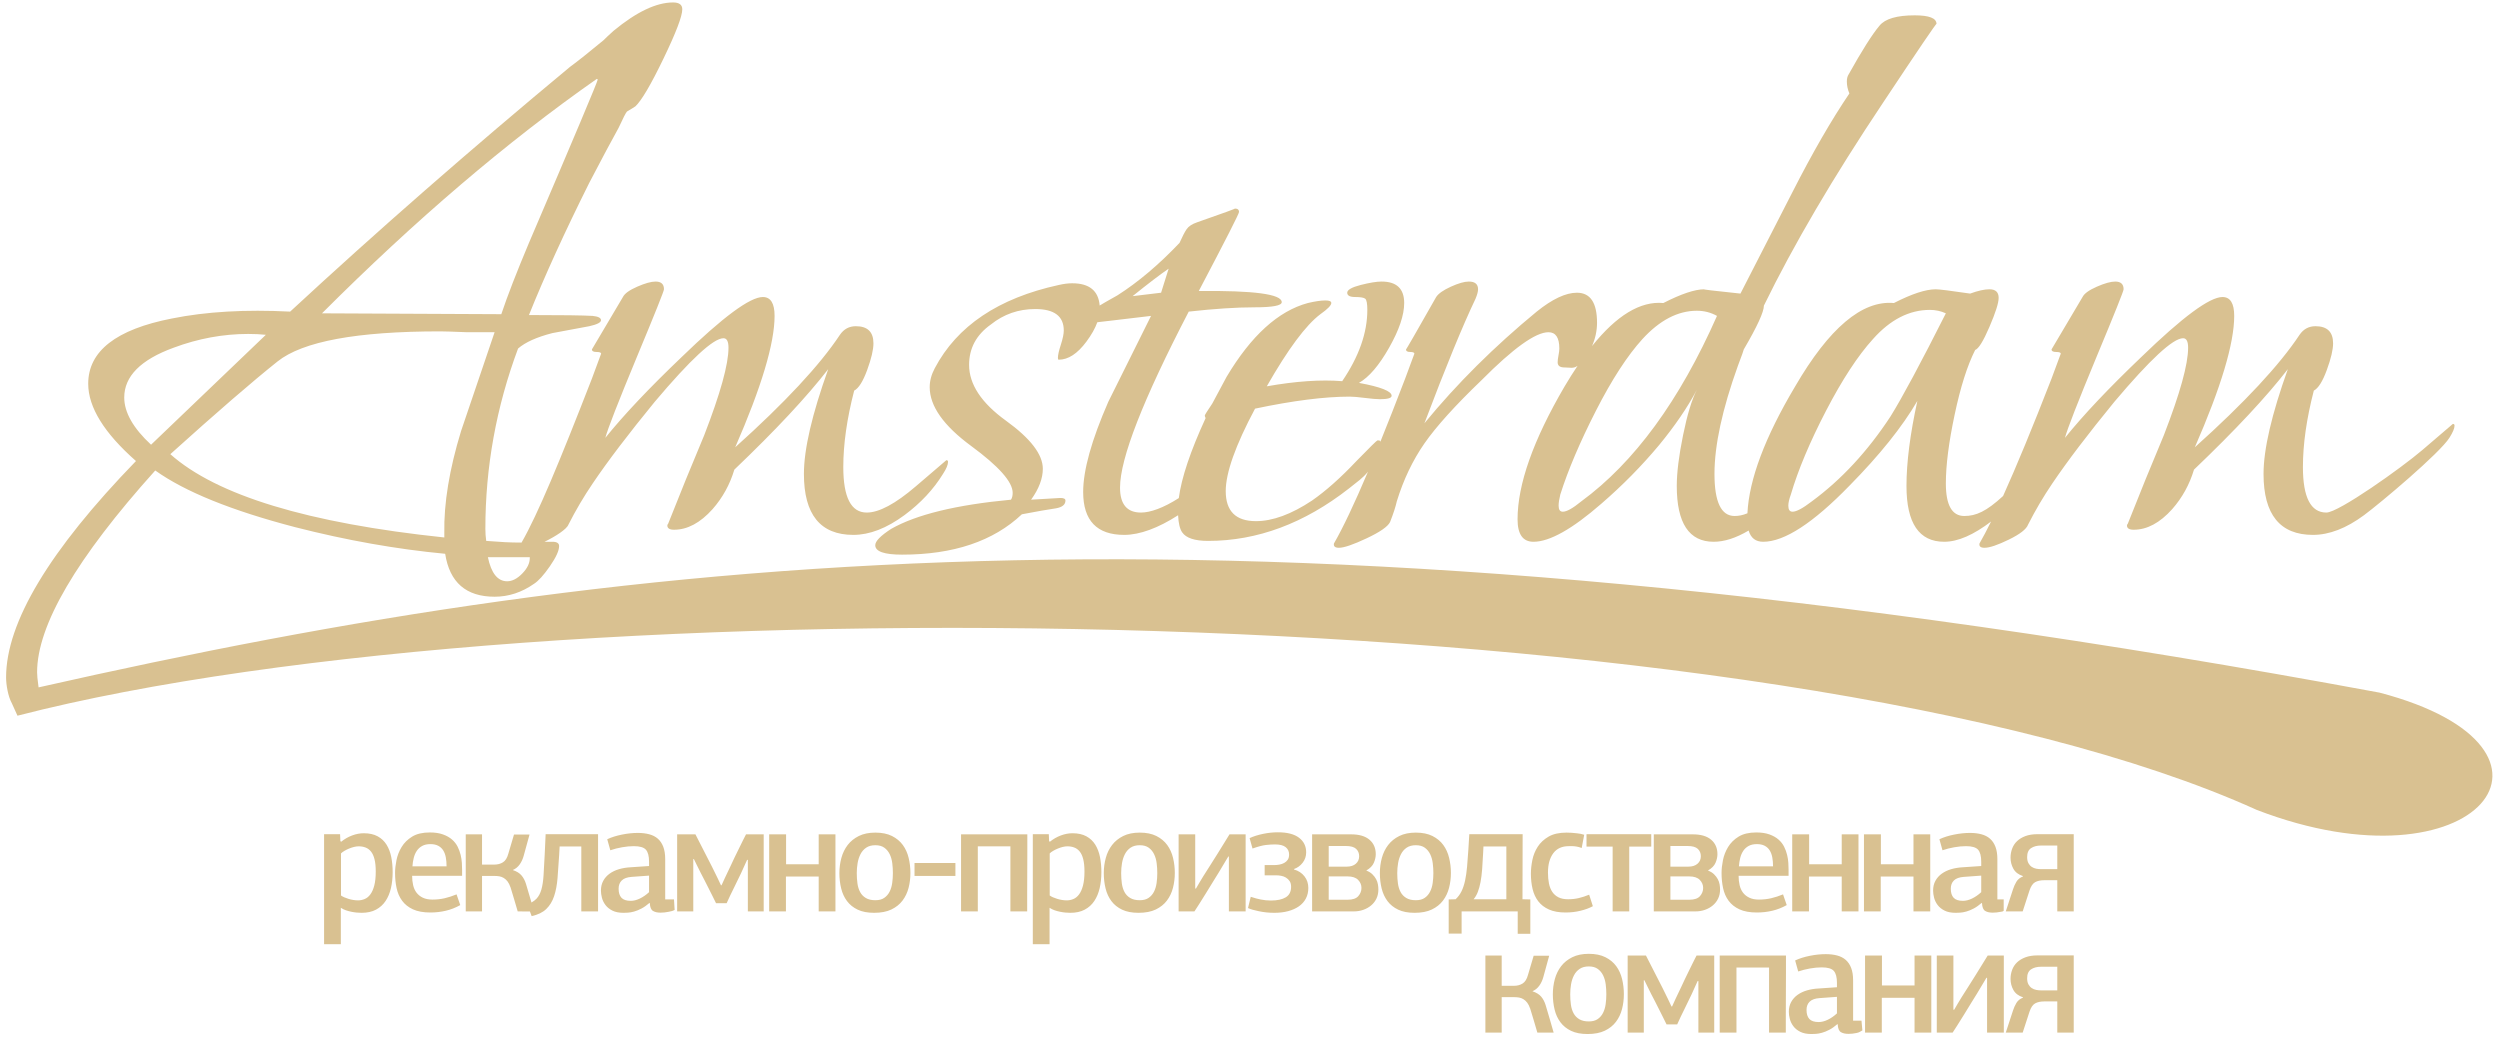 <?xml version="1.0" encoding="UTF-8"?> <svg xmlns="http://www.w3.org/2000/svg" width="161" height="67" viewBox="0 0 161 67" fill="none"><g clip-path="url(#clip0_31_246)"><path d="M35.069 34.89C35.281 34.89 35.45 34.89 35.575 34.89C35.863 34.89 36.007 34.982 36.007 35.166C36.007 35.461 35.809 35.894 35.413 36.466C35.018 37.037 34.676 37.415 34.388 37.599C33.597 38.153 32.751 38.429 31.852 38.429C30.017 38.429 28.956 37.507 28.669 35.664C25.538 35.369 22.319 34.797 19.009 33.95C14.908 32.88 11.905 31.663 9.998 30.299C4.925 35.941 2.389 40.273 2.389 43.296C2.389 43.48 2.416 43.766 2.47 44.153L2.485 44.267C41.581 35.43 80.763 31.163 153.243 44.605C166.971 48.208 159.508 57.599 145.346 52.163C114.717 38.297 35.078 37.331 1.125 46.091L0.764 45.292C0.516 44.85 0.392 44.087 0.392 43.628C0.392 40.088 3.18 35.443 8.757 29.691C6.706 27.884 5.681 26.225 5.681 24.713C5.681 22.612 7.479 21.211 11.077 20.51C13.271 20.068 15.807 19.92 18.686 20.068C24.261 14.906 30.269 9.652 36.709 4.306C37.212 3.937 37.932 3.366 38.867 2.591C39.011 2.444 39.227 2.241 39.515 1.983C40.989 0.766 42.267 0.158 43.346 0.158C43.742 0.158 43.939 0.305 43.939 0.601C43.939 1.043 43.535 2.103 42.725 3.78C41.916 5.458 41.313 6.481 40.918 6.85C40.81 6.924 40.63 7.034 40.378 7.182C40.306 7.255 40.126 7.606 39.838 8.233C39.407 9.007 38.777 10.187 37.95 11.772C36.367 14.943 35.072 17.782 34.064 20.289C36.187 20.289 37.554 20.308 38.166 20.344C38.526 20.381 38.705 20.473 38.705 20.621C38.705 20.768 38.453 20.897 37.95 21.008C37.158 21.156 36.367 21.303 35.575 21.451C34.568 21.709 33.83 22.04 33.363 22.446C31.96 26.206 31.258 30.078 31.258 34.06C31.258 34.318 31.276 34.576 31.312 34.834C32.284 34.908 32.795 34.942 33.587 34.942C34.63 33.136 36.069 29.654 38.119 24.382L38.712 22.778C38.712 22.704 38.614 22.667 38.416 22.667C38.218 22.667 38.119 22.612 38.119 22.501C38.119 22.501 38.785 21.377 40.116 19.128C40.224 18.907 40.529 18.685 41.033 18.464C41.537 18.243 41.932 18.132 42.22 18.132C42.58 18.132 42.76 18.298 42.76 18.63C42.76 18.741 42.184 20.178 41.033 22.944C39.81 25.893 39.127 27.645 38.983 28.198C40.17 26.723 41.806 24.99 43.893 22.999C46.555 20.418 48.3 19.128 49.127 19.128C49.631 19.128 49.883 19.533 49.883 20.344C49.883 22.114 49.037 24.934 47.347 28.806C50.548 25.93 52.797 23.515 54.092 21.561C54.344 21.192 54.685 21.008 55.117 21.008C55.873 21.008 56.25 21.377 56.25 22.114C56.25 22.52 56.115 23.091 55.846 23.829C55.576 24.566 55.297 25.008 55.009 25.156C54.541 26.962 54.308 28.603 54.308 30.078C54.308 32.032 54.811 33.009 55.819 33.009C56.61 33.009 57.662 32.447 58.975 31.322C60.288 30.198 60.945 29.636 60.945 29.636C61.017 29.636 61.053 29.672 61.053 29.746C61.053 29.93 60.945 30.189 60.729 30.52C60.117 31.516 59.29 32.401 58.247 33.175C57.096 34.023 55.999 34.447 54.955 34.447C52.833 34.447 51.772 33.138 51.772 30.52C51.772 28.935 52.293 26.686 53.337 23.773C51.969 25.543 49.955 27.7 47.292 30.244C47.005 31.203 46.537 32.051 45.89 32.788C45.098 33.673 44.27 34.115 43.408 34.115C43.12 34.115 42.976 34.023 42.976 33.839C42.976 33.802 42.994 33.765 43.029 33.728C43.785 31.811 44.559 29.912 45.35 28.032C46.393 25.34 46.915 23.46 46.915 22.391C46.915 21.985 46.807 21.782 46.591 21.782C45.944 21.782 44.469 23.146 42.166 25.875C40.476 27.94 39.144 29.691 38.173 31.129C37.597 31.977 37.076 32.862 36.608 33.783C36.501 34.079 35.788 34.539 35.069 34.89ZM38.435 5.08C32.644 9.136 26.744 14.169 20.736 20.178L32.284 20.234C32.679 19.054 33.273 17.524 34.064 15.643C37.014 8.749 38.489 5.246 38.489 5.135C38.489 5.099 38.471 5.08 38.435 5.08ZM31.42 35.885C31.636 36.917 32.05 37.434 32.661 37.434C32.985 37.434 33.309 37.268 33.633 36.936C33.957 36.604 34.118 36.272 34.118 35.941V35.885C33.974 35.885 33.795 35.885 33.579 35.885C33.327 35.885 33.147 35.885 33.039 35.885C32.536 35.885 31.996 35.885 31.42 35.885ZM31.852 21.395C31.42 21.395 30.827 21.395 30.071 21.395C29.172 21.358 28.596 21.34 28.345 21.34C22.984 21.34 19.495 21.985 17.876 23.276C16.257 24.566 13.955 26.557 10.969 29.249C13.955 31.903 19.837 33.691 28.614 34.613V34.336C28.578 32.419 28.938 30.226 29.694 27.755C30.413 25.617 31.133 23.497 31.852 21.395ZM17.121 21.561C16.761 21.524 16.383 21.506 15.987 21.506C14.368 21.506 12.768 21.801 11.185 22.391C9.062 23.165 8.001 24.234 8.001 25.598C8.001 26.557 8.576 27.571 9.728 28.64C11.383 27.055 13.847 24.695 17.121 21.561ZM70.666 20.757C70.525 21.149 70.29 21.564 69.964 22.003C69.388 22.778 68.795 23.165 68.183 23.165C68.147 23.165 68.129 23.128 68.129 23.054C68.129 22.87 68.192 22.584 68.319 22.197C68.444 21.81 68.507 21.506 68.507 21.285C68.507 20.363 67.896 19.902 66.672 19.902C65.593 19.902 64.64 20.234 63.812 20.897C62.877 21.561 62.41 22.427 62.41 23.497C62.41 24.75 63.201 25.949 64.784 27.092C66.367 28.235 67.158 29.267 67.158 30.189C67.158 30.816 66.906 31.479 66.403 32.18C67.626 32.106 68.255 32.069 68.291 32.069C68.507 32.069 68.615 32.124 68.615 32.235C68.615 32.493 68.417 32.659 68.021 32.733C67.518 32.806 66.78 32.935 65.809 33.12C63.974 34.853 61.402 35.719 58.093 35.719C56.941 35.719 56.366 35.516 56.366 35.111C56.366 34.853 56.707 34.502 57.391 34.06C59.01 33.138 61.582 32.511 65.108 32.18C65.18 32.069 65.216 31.921 65.216 31.737C65.216 31.037 64.325 30.032 62.545 28.723C60.764 27.414 59.873 26.151 59.873 24.934C59.873 24.529 59.981 24.124 60.197 23.718C61.636 20.99 64.298 19.201 68.183 18.353C68.507 18.279 68.795 18.243 69.047 18.243C70.15 18.243 70.741 18.721 70.819 19.677C71.088 19.511 71.249 19.422 71.968 19.017C73.299 18.169 74.63 17.044 75.961 15.643C76.141 15.238 76.294 14.943 76.42 14.758C76.546 14.574 76.771 14.427 77.094 14.316C78.785 13.726 79.594 13.431 79.523 13.431C79.702 13.431 79.793 13.505 79.793 13.652C79.793 13.763 78.929 15.459 77.202 18.741C80.764 18.704 82.544 18.943 82.544 19.459C82.544 19.681 81.96 19.791 80.791 19.791C79.621 19.791 78.21 19.884 76.555 20.068C73.605 25.746 72.13 29.525 72.13 31.405C72.13 32.475 72.579 33.009 73.479 33.009C74.076 33.009 74.92 32.715 75.915 32.076C76.085 30.775 76.661 29.058 77.642 26.926C77.606 26.852 77.588 26.797 77.588 26.76C77.588 26.723 77.749 26.465 78.073 25.985C78.289 25.58 78.595 25.008 78.991 24.271C80.574 21.616 82.318 20.031 84.225 19.515C84.693 19.404 85.07 19.349 85.358 19.349C85.61 19.349 85.736 19.404 85.736 19.515C85.736 19.662 85.502 19.902 85.034 20.234C84.099 20.934 82.948 22.483 81.581 24.879C83.451 24.548 85.07 24.437 86.438 24.548C87.517 22.962 88.056 21.432 88.056 19.957C88.056 19.552 88.011 19.312 87.921 19.238C87.832 19.165 87.616 19.128 87.274 19.128C86.932 19.128 86.761 19.036 86.761 18.851C86.761 18.667 87.049 18.501 87.625 18.353C88.2 18.206 88.65 18.132 88.974 18.132C89.945 18.132 90.43 18.593 90.43 19.515C90.43 20.289 90.107 21.248 89.459 22.391C88.812 23.534 88.164 24.29 87.517 24.658C88.92 24.916 89.621 25.193 89.621 25.488C89.621 25.635 89.37 25.709 88.866 25.709C88.65 25.709 88.326 25.681 87.894 25.626C87.463 25.571 87.139 25.543 86.923 25.543C85.304 25.543 83.272 25.801 80.825 26.317C79.566 28.677 78.937 30.447 78.937 31.627C78.937 32.917 79.584 33.562 80.879 33.562C81.959 33.562 83.164 33.12 84.495 32.235C85.394 31.608 86.348 30.76 87.355 29.691C88.218 28.806 88.668 28.364 88.704 28.364C88.797 28.364 88.882 28.343 88.894 28.453C89.387 27.236 89.92 25.879 90.492 24.382L91.086 22.778C91.086 22.704 90.996 22.667 90.816 22.667C90.636 22.667 90.546 22.612 90.546 22.501C90.546 22.538 91.194 21.413 92.489 19.128C92.633 18.907 92.948 18.685 93.433 18.464C93.919 18.243 94.305 18.132 94.593 18.132C94.989 18.132 95.187 18.298 95.187 18.63C95.187 18.777 95.133 18.98 95.025 19.238C94.198 20.971 93.1 23.644 91.733 27.258C93.82 24.713 96.23 22.317 98.964 20.068C99.971 19.257 100.835 18.851 101.554 18.851C102.418 18.851 102.849 19.496 102.849 20.787C102.849 21.288 102.74 21.809 102.525 22.289C104.114 20.306 105.646 19.38 107.12 19.515C108.271 18.925 109.153 18.63 109.764 18.63C109.549 18.63 110.322 18.722 112.085 18.907C113.2 16.731 114.315 14.556 115.43 12.38C116.725 9.836 117.949 7.716 119.1 6.02C118.992 5.762 118.937 5.504 118.937 5.246C118.937 5.062 118.974 4.914 119.045 4.804C119.909 3.255 120.575 2.204 121.042 1.651C121.402 1.209 122.157 0.988 123.309 0.988C124.244 0.988 124.711 1.172 124.711 1.541C124.711 1.467 123.56 3.163 121.258 6.629C118.056 11.422 115.502 15.772 113.595 19.681C113.595 20.086 113.164 21.026 112.3 22.501C112.3 22.538 112.174 22.888 111.923 23.552C110.915 26.354 110.412 28.677 110.412 30.52C110.412 32.327 110.844 33.23 111.707 33.23C111.963 33.23 112.23 33.182 112.534 33.056C112.642 30.87 113.665 28.151 115.6 24.898C117.794 21.128 119.917 19.331 121.967 19.515C123.118 18.925 124.017 18.63 124.665 18.63C124.881 18.63 125.619 18.722 126.878 18.907C127.381 18.722 127.795 18.63 128.119 18.63C128.514 18.63 128.713 18.814 128.713 19.183C128.713 19.515 128.514 20.132 128.119 21.054C127.723 21.976 127.417 22.464 127.201 22.538C126.698 23.534 126.257 24.916 125.879 26.704C125.502 28.483 125.313 29.958 125.313 31.138C125.313 32.53 125.709 33.23 126.5 33.23C127.255 33.23 127.92 32.937 128.999 31.942C129.862 30.033 130.902 27.513 132.119 24.382L132.713 22.778C132.713 22.704 132.614 22.667 132.416 22.667C132.218 22.667 132.119 22.612 132.119 22.501C132.119 22.501 132.785 21.377 134.116 19.128C134.224 18.907 134.53 18.685 135.033 18.464C135.537 18.243 135.933 18.132 136.221 18.132C136.58 18.132 136.76 18.298 136.76 18.63C136.76 18.741 136.185 20.178 135.033 22.944C133.81 25.893 133.127 27.645 132.983 28.198C134.17 26.723 135.807 24.99 137.893 22.999C140.556 20.418 142.3 19.128 143.128 19.128C143.631 19.128 143.883 19.533 143.883 20.344C143.883 22.114 143.038 24.934 141.347 28.806C144.548 25.93 146.797 23.515 148.092 21.561C148.344 21.192 148.686 21.008 149.117 21.008C149.873 21.008 150.251 21.377 150.251 22.114C150.251 22.52 150.116 23.091 149.846 23.829C149.576 24.566 149.297 25.008 149.01 25.156C148.542 26.962 148.308 28.603 148.308 30.078C148.308 32.032 148.812 33.009 149.819 33.009C150.61 33.009 154.682 30.111 155.994 28.986C157.307 27.862 157.964 27.3 157.964 27.3C158.036 27.3 158.072 27.337 158.072 27.41C158.072 27.595 157.957 27.849 157.748 28.185C157.13 29.176 153.292 32.403 152.247 33.175C151.098 34.025 149.999 34.447 148.955 34.447C146.833 34.447 145.772 33.138 145.772 30.52C145.772 28.935 146.294 26.686 147.337 23.773C145.97 25.543 143.955 27.7 141.293 30.244C141.005 31.203 140.538 32.051 139.89 32.788C139.099 33.673 138.271 34.115 137.408 34.115C137.12 34.115 136.976 34.023 136.976 33.839C136.976 33.802 136.994 33.765 137.03 33.728C137.786 31.811 138.559 29.912 139.35 28.032C140.394 25.34 140.915 23.46 140.915 22.391C140.915 21.985 140.807 21.782 140.591 21.782C139.944 21.782 138.469 23.146 136.166 25.875C134.476 27.94 133.145 29.691 132.173 31.129C131.598 31.977 131.076 32.862 130.609 33.783C130.501 34.079 130.087 34.401 129.367 34.751C128.648 35.102 128.126 35.277 127.803 35.277C127.551 35.277 127.443 35.184 127.479 35C127.704 34.61 127.953 34.138 128.226 33.586C127.11 34.435 126.104 34.89 125.205 34.89C123.586 34.89 122.777 33.691 122.777 31.295C122.777 29.783 123.01 27.958 123.478 25.82C122.507 27.488 121.05 29.304 119.107 31.276C116.769 33.682 114.916 34.89 113.549 34.89C113.066 34.89 112.753 34.65 112.612 34.167C111.784 34.656 111.041 34.89 110.358 34.89C108.775 34.89 107.984 33.691 107.984 31.295C107.984 30.447 108.118 29.359 108.388 28.032C108.658 26.704 108.954 25.727 109.278 25.101C108.667 26.253 107.858 27.433 106.85 28.659C105.735 29.995 104.494 31.258 103.127 32.438C101.256 34.069 99.799 34.89 98.756 34.89C98.072 34.89 97.731 34.41 97.731 33.443C97.731 31.194 98.738 28.345 100.753 24.898C101.035 24.419 101.317 23.973 101.596 23.558C101.317 23.758 101.111 23.663 100.745 23.663C100.457 23.663 100.313 23.552 100.313 23.331C100.313 23.22 100.331 23.073 100.367 22.888C100.403 22.704 100.421 22.556 100.421 22.446C100.421 21.745 100.188 21.395 99.72 21.395C98.892 21.395 97.453 22.427 95.403 24.492C93.712 26.114 92.489 27.47 91.733 28.557C90.978 29.645 90.384 30.889 89.953 32.29C89.881 32.622 89.737 33.064 89.521 33.618C89.377 33.912 88.873 34.263 88.01 34.668C87.147 35.074 86.553 35.277 86.229 35.277C85.977 35.277 85.87 35.184 85.906 35C86.486 33.995 87.217 32.454 88.098 30.376C87.775 30.783 87.424 31.015 86.869 31.46C83.991 33.71 80.969 34.834 77.803 34.834C76.94 34.834 76.383 34.65 76.131 34.281C75.982 34.067 75.894 33.7 75.869 33.182C74.597 34.002 73.404 34.447 72.4 34.447C70.637 34.447 69.756 33.526 69.756 31.682C69.756 30.281 70.295 28.345 71.375 25.875C71.554 25.506 72.472 23.663 74.127 20.344C71.716 20.64 70.558 20.757 70.666 20.757ZM75.26 17.303C74.72 17.671 73.947 18.261 72.939 19.072C73.551 18.998 74.163 18.925 74.774 18.851C74.882 18.519 75.044 18.003 75.26 17.303ZM110.574 20.344C110.178 20.123 109.746 20.012 109.278 20.012C108.055 20.012 106.886 20.621 105.771 21.838C104.8 22.907 103.801 24.446 102.776 26.456C101.751 28.465 100.986 30.262 100.483 31.848C100.411 32.143 100.375 32.382 100.375 32.567C100.375 32.825 100.465 32.954 100.645 32.954C100.896 32.954 101.292 32.733 101.832 32.29C105.25 29.783 108.163 25.801 110.574 20.344ZM125.313 20.178C124.989 20.031 124.647 19.957 124.288 19.957C122.956 19.957 121.733 20.584 120.618 21.838C119.647 22.907 118.64 24.446 117.596 26.456C116.553 28.465 115.798 30.262 115.33 31.848C115.222 32.143 115.168 32.382 115.168 32.567C115.168 32.825 115.258 32.954 115.438 32.954C115.69 32.954 116.103 32.733 116.679 32.29C118.585 30.889 120.276 29.064 121.751 26.815C122.507 25.598 123.694 23.386 125.313 20.178Z" fill="#D9C191"></path><path d="M21.97 54.209C22.188 54.033 22.424 53.897 22.678 53.803C22.932 53.708 23.181 53.661 23.426 53.661C23.782 53.661 24.081 53.727 24.321 53.859C24.562 53.99 24.754 54.172 24.896 54.401C25.038 54.632 25.138 54.897 25.198 55.198C25.257 55.499 25.287 55.822 25.287 56.167C25.287 56.533 25.25 56.874 25.178 57.192C25.105 57.51 24.99 57.787 24.831 58.024C24.673 58.261 24.467 58.447 24.213 58.582C23.959 58.718 23.65 58.785 23.287 58.785C23.194 58.785 23.092 58.78 22.98 58.77C22.868 58.76 22.752 58.743 22.634 58.719C22.515 58.696 22.396 58.663 22.277 58.623C22.158 58.582 22.049 58.528 21.95 58.461V60.805H20.871V53.722H21.901L21.921 54.168L21.97 54.209ZM23.059 57.984C23.205 57.984 23.346 57.955 23.485 57.897C23.624 57.84 23.746 57.74 23.851 57.598C23.957 57.456 24.041 57.265 24.104 57.025C24.167 56.784 24.198 56.485 24.198 56.127C24.198 55.809 24.172 55.545 24.118 55.335C24.066 55.125 23.99 54.96 23.891 54.838C23.792 54.716 23.675 54.63 23.539 54.579C23.404 54.528 23.257 54.503 23.099 54.503C23.006 54.503 22.906 54.516 22.797 54.543C22.688 54.571 22.581 54.606 22.475 54.65C22.369 54.694 22.27 54.743 22.178 54.797C22.085 54.851 22.013 54.906 21.96 54.96V57.669C22.013 57.709 22.082 57.748 22.168 57.786C22.254 57.823 22.346 57.857 22.445 57.887C22.544 57.918 22.647 57.941 22.752 57.958C22.858 57.975 22.96 57.984 23.059 57.984ZM27.68 53.61C28.01 53.61 28.292 53.652 28.526 53.737C28.761 53.821 28.955 53.931 29.111 54.067C29.266 54.202 29.386 54.356 29.472 54.528C29.558 54.701 29.622 54.877 29.665 55.056C29.708 55.235 29.734 55.408 29.744 55.574C29.754 55.739 29.759 55.883 29.759 56.005V56.401H26.541C26.541 56.617 26.562 56.818 26.606 57.004C26.648 57.19 26.721 57.351 26.823 57.486C26.926 57.621 27.061 57.73 27.229 57.811C27.398 57.892 27.604 57.933 27.848 57.933C28.125 57.933 28.388 57.904 28.635 57.847C28.883 57.789 29.138 57.706 29.403 57.598L29.64 58.288C29.337 58.457 29.025 58.579 28.704 58.653C28.384 58.728 28.056 58.765 27.72 58.765C27.264 58.765 26.889 58.697 26.595 58.562C26.302 58.427 26.069 58.242 25.898 58.009C25.726 57.776 25.607 57.505 25.541 57.197C25.475 56.889 25.442 56.563 25.442 56.218C25.442 55.974 25.472 55.702 25.531 55.401C25.591 55.1 25.701 54.816 25.863 54.549C26.025 54.281 26.251 54.058 26.541 53.879C26.831 53.7 27.211 53.61 27.68 53.61ZM27.72 54.361C27.508 54.361 27.332 54.4 27.19 54.478C27.048 54.555 26.932 54.66 26.843 54.792C26.754 54.924 26.688 55.077 26.645 55.249C26.602 55.421 26.574 55.602 26.561 55.792H28.759C28.759 55.582 28.743 55.389 28.71 55.213C28.677 55.037 28.62 54.887 28.541 54.762C28.462 54.637 28.355 54.538 28.219 54.467C28.084 54.396 27.917 54.361 27.72 54.361ZM34.227 58.122C34.359 58.048 34.468 57.964 34.555 57.872C34.693 57.723 34.797 57.527 34.866 57.283C34.936 57.04 34.982 56.734 35.005 56.365C35.028 55.996 35.053 55.545 35.08 55.01L35.139 53.722H38.515V58.694H37.436V54.513H36.04L36.01 55.061C35.977 55.602 35.942 56.096 35.906 56.543C35.87 56.989 35.796 57.38 35.684 57.715C35.571 58.05 35.403 58.325 35.178 58.542C34.954 58.758 34.641 58.91 34.238 58.998L34.127 58.7L33.34 58.694C33.267 58.437 33.191 58.178 33.112 57.918C33.033 57.657 32.954 57.395 32.875 57.131V57.141C32.822 56.986 32.759 56.861 32.687 56.766C32.614 56.671 32.533 56.597 32.444 56.543C32.355 56.489 32.261 56.453 32.161 56.436C32.063 56.419 31.963 56.411 31.865 56.411H31.043V58.694H29.994V53.732H31.043V55.68H31.835C32.046 55.68 32.231 55.631 32.389 55.533C32.548 55.435 32.663 55.251 32.736 54.98L33.102 53.742H34.102L33.726 55.112C33.666 55.328 33.579 55.516 33.464 55.675C33.348 55.834 33.205 55.951 33.033 56.025V56.035C33.278 56.116 33.462 56.231 33.587 56.38C33.713 56.529 33.809 56.712 33.875 56.928C33.967 57.226 34.055 57.522 34.137 57.816C34.165 57.918 34.198 58.021 34.227 58.122ZM42.839 57.923H43.405L43.446 58.599C43.307 58.673 43.243 58.682 43.061 58.719C42.88 58.756 42.706 58.775 42.541 58.775C42.337 58.775 42.174 58.738 42.051 58.663C41.929 58.589 41.861 58.423 41.848 58.166C41.848 58.166 41.842 58.159 41.828 58.146C41.651 58.301 41.477 58.423 41.309 58.511C41.14 58.599 40.982 58.663 40.834 58.704C40.685 58.745 40.553 58.768 40.437 58.775C40.322 58.782 40.228 58.785 40.156 58.785C39.865 58.785 39.626 58.738 39.438 58.643C39.25 58.548 39.101 58.428 38.992 58.283C38.883 58.138 38.807 57.982 38.764 57.816C38.721 57.65 38.7 57.496 38.7 57.354C38.7 57.118 38.749 56.908 38.849 56.725C38.948 56.543 39.084 56.389 39.259 56.264C39.434 56.138 39.637 56.042 39.868 55.974C40.099 55.907 40.35 55.866 40.621 55.852L41.799 55.772V55.497C41.799 55.132 41.731 54.873 41.596 54.721C41.461 54.569 41.202 54.493 40.819 54.493C40.581 54.493 40.328 54.516 40.061 54.564C39.794 54.611 39.541 54.675 39.304 54.757C39.271 54.642 39.238 54.523 39.205 54.401C39.172 54.28 39.139 54.161 39.106 54.046C39.383 53.918 39.7 53.818 40.057 53.747C40.413 53.676 40.753 53.64 41.076 53.64C41.347 53.64 41.591 53.669 41.809 53.727C42.027 53.784 42.212 53.879 42.364 54.011C42.515 54.143 42.632 54.317 42.715 54.533C42.797 54.75 42.839 55.014 42.839 55.325V57.923ZM40.68 56.471C40.39 56.492 40.177 56.568 40.042 56.7C39.906 56.832 39.839 57.009 39.839 57.233C39.839 57.49 39.899 57.684 40.022 57.816C40.144 57.948 40.344 58.014 40.621 58.014C40.806 58.014 41 57.965 41.205 57.867C41.409 57.769 41.608 57.632 41.799 57.456V56.39L40.68 56.471ZM48.162 58.694V55.376H48.113L47.717 56.248C47.565 56.573 47.411 56.889 47.256 57.197C47.101 57.505 46.947 57.828 46.796 58.166H46.113C46.053 58.044 45.982 57.901 45.9 57.735C45.818 57.569 45.732 57.398 45.642 57.222C45.553 57.047 45.464 56.871 45.375 56.695C45.286 56.519 45.205 56.363 45.133 56.228C45.027 56.018 44.933 55.829 44.85 55.66C44.768 55.491 44.713 55.379 44.687 55.325H44.647V58.694H43.608V53.732H44.786L45.865 55.842C45.997 56.1 46.113 56.335 46.212 56.548C46.311 56.761 46.383 56.915 46.429 57.009H46.469C46.502 56.935 46.573 56.779 46.682 56.543C46.791 56.306 46.918 56.039 47.063 55.741C47.123 55.606 47.202 55.437 47.3 55.234C47.4 55.031 47.499 54.827 47.598 54.625C47.697 54.422 47.788 54.237 47.87 54.072C47.953 53.906 48.01 53.792 48.044 53.732H49.182V58.694H48.162ZM52.724 58.694V56.451H50.614V58.694H49.535V53.732H50.624V55.66H52.724V53.732H53.803V58.694H52.724ZM58.631 56.218C58.631 56.549 58.592 56.869 58.513 57.177C58.433 57.485 58.303 57.759 58.121 57.999C57.94 58.239 57.7 58.43 57.403 58.572C57.106 58.714 56.737 58.785 56.294 58.785C55.872 58.785 55.519 58.718 55.235 58.582C54.951 58.447 54.722 58.263 54.547 58.029C54.372 57.796 54.247 57.524 54.171 57.212C54.095 56.901 54.057 56.573 54.057 56.228C54.057 55.89 54.1 55.563 54.185 55.249C54.272 54.934 54.407 54.657 54.591 54.417C54.776 54.177 55.016 53.984 55.309 53.838C55.603 53.693 55.958 53.62 56.374 53.62C56.796 53.62 57.152 53.693 57.443 53.838C57.733 53.984 57.966 54.177 58.141 54.417C58.316 54.657 58.442 54.934 58.517 55.249C58.593 55.563 58.631 55.886 58.631 56.218ZM57.502 56.228C57.502 56.018 57.489 55.807 57.463 55.594C57.437 55.381 57.382 55.188 57.3 55.016C57.217 54.843 57.101 54.703 56.953 54.594C56.804 54.486 56.611 54.432 56.374 54.432C56.136 54.432 55.94 54.484 55.785 54.589C55.63 54.694 55.507 54.833 55.418 55.005C55.329 55.178 55.267 55.37 55.23 55.584C55.194 55.797 55.176 56.011 55.176 56.228C55.176 56.465 55.191 56.688 55.22 56.898C55.25 57.108 55.308 57.292 55.394 57.451C55.479 57.61 55.601 57.737 55.76 57.831C55.919 57.926 56.123 57.974 56.374 57.974C56.611 57.974 56.803 57.923 56.948 57.821C57.093 57.72 57.207 57.588 57.29 57.425C57.372 57.263 57.428 57.077 57.458 56.867C57.487 56.658 57.502 56.444 57.502 56.228ZM58.895 56.411V55.579H61.529V56.411H58.895ZM65.07 58.694V54.503H62.971V58.694H61.892V53.732H66.16C66.16 54.077 66.16 54.464 66.16 54.894C66.16 55.323 66.158 55.763 66.155 56.213C66.151 56.663 66.15 57.104 66.15 57.537C66.15 57.97 66.15 58.356 66.15 58.694H65.07ZM67.612 54.209C67.83 54.033 68.066 53.897 68.32 53.803C68.574 53.708 68.823 53.661 69.067 53.661C69.424 53.661 69.723 53.727 69.963 53.859C70.204 53.99 70.396 54.172 70.538 54.401C70.68 54.632 70.78 54.897 70.84 55.198C70.899 55.499 70.929 55.822 70.929 56.167C70.929 56.533 70.892 56.874 70.82 57.192C70.747 57.51 70.632 57.787 70.473 58.024C70.315 58.261 70.109 58.447 69.855 58.582C69.6 58.718 69.292 58.785 68.929 58.785C68.836 58.785 68.734 58.78 68.622 58.77C68.51 58.76 68.394 58.743 68.275 58.719C68.157 58.696 68.038 58.663 67.919 58.623C67.8 58.582 67.691 58.528 67.592 58.461V60.805H66.513V53.722H67.543L67.562 54.168L67.612 54.209ZM68.701 57.984C68.846 57.984 68.988 57.955 69.127 57.897C69.265 57.84 69.388 57.74 69.493 57.598C69.599 57.456 69.683 57.265 69.746 57.025C69.808 56.784 69.84 56.485 69.84 56.127C69.84 55.809 69.813 55.545 69.76 55.335C69.708 55.125 69.632 54.96 69.533 54.838C69.434 54.716 69.317 54.63 69.181 54.579C69.046 54.528 68.899 54.503 68.741 54.503C68.648 54.503 68.547 54.516 68.439 54.543C68.33 54.571 68.223 54.606 68.117 54.65C68.011 54.694 67.912 54.743 67.82 54.797C67.727 54.851 67.655 54.906 67.602 54.96V57.669C67.655 57.709 67.724 57.748 67.81 57.786C67.896 57.823 67.988 57.857 68.087 57.887C68.186 57.918 68.288 57.941 68.394 57.958C68.5 57.975 68.602 57.984 68.701 57.984ZM75.658 56.218C75.658 56.549 75.618 56.869 75.539 57.177C75.46 57.485 75.33 57.759 75.148 57.999C74.967 58.239 74.727 58.43 74.43 58.572C74.134 58.714 73.764 58.785 73.322 58.785C72.899 58.785 72.546 58.718 72.262 58.582C71.978 58.447 71.749 58.263 71.574 58.029C71.399 57.796 71.274 57.524 71.198 57.212C71.122 56.901 71.084 56.573 71.084 56.228C71.084 55.89 71.127 55.563 71.213 55.249C71.298 54.934 71.434 54.657 71.619 54.417C71.803 54.177 72.043 53.984 72.337 53.838C72.63 53.693 72.985 53.62 73.401 53.62C73.823 53.62 74.18 53.693 74.47 53.838C74.76 53.984 74.993 54.177 75.168 54.417C75.343 54.657 75.469 54.934 75.544 55.249C75.62 55.563 75.658 55.886 75.658 56.218ZM74.529 56.228C74.529 56.018 74.516 55.807 74.49 55.594C74.463 55.381 74.409 55.188 74.326 55.016C74.244 54.843 74.129 54.703 73.98 54.594C73.832 54.486 73.638 54.432 73.401 54.432C73.163 54.432 72.967 54.484 72.811 54.589C72.656 54.694 72.534 54.833 72.445 55.005C72.356 55.178 72.294 55.37 72.257 55.584C72.221 55.797 72.203 56.011 72.203 56.228C72.203 56.465 72.218 56.688 72.247 56.898C72.277 57.108 72.335 57.292 72.42 57.451C72.506 57.61 72.628 57.737 72.787 57.831C72.945 57.926 73.15 57.974 73.401 57.974C73.638 57.974 73.83 57.923 73.975 57.821C74.12 57.72 74.234 57.588 74.317 57.425C74.399 57.263 74.455 57.077 74.485 56.867C74.515 56.658 74.529 56.444 74.529 56.228ZM79.14 58.694V55.163H79.1L78.487 56.188C78.394 56.329 78.274 56.524 78.126 56.771C77.977 57.018 77.823 57.268 77.665 57.522C77.507 57.776 77.36 58.011 77.224 58.227C77.089 58.444 76.988 58.599 76.922 58.694H75.903V53.732H76.972V57.222H77.021C77.101 57.087 77.178 56.953 77.254 56.822C77.33 56.69 77.411 56.556 77.497 56.421C77.642 56.191 77.794 55.953 77.952 55.705C78.111 55.459 78.264 55.215 78.412 54.975C78.561 54.735 78.701 54.508 78.833 54.295C78.965 54.082 79.081 53.894 79.18 53.732H80.219V58.694H79.14ZM83.335 55.995C83.619 56.076 83.843 56.223 84.008 56.436C84.174 56.649 84.256 56.898 84.256 57.182C84.256 57.439 84.203 57.667 84.097 57.867C83.992 58.066 83.842 58.234 83.647 58.369C83.452 58.505 83.221 58.607 82.954 58.679C82.687 58.75 82.391 58.785 82.068 58.785C81.712 58.785 81.373 58.749 81.053 58.679C80.733 58.607 80.583 58.574 80.372 58.479L80.548 57.754C80.812 57.842 80.977 57.884 81.191 57.928C81.406 57.972 81.626 57.994 81.85 57.994C82.259 57.994 82.578 57.924 82.805 57.786C83.033 57.647 83.147 57.422 83.147 57.111C83.147 56.962 83.116 56.84 83.053 56.745C82.99 56.651 82.911 56.575 82.815 56.517C82.72 56.46 82.616 56.421 82.503 56.401C82.391 56.38 82.282 56.37 82.177 56.37H81.444V55.711H82.068C82.173 55.711 82.282 55.7 82.394 55.68C82.507 55.66 82.609 55.624 82.701 55.574C82.794 55.523 82.87 55.455 82.929 55.37C82.989 55.286 83.018 55.173 83.018 55.031C83.018 54.834 82.946 54.677 82.8 54.559C82.655 54.44 82.424 54.381 82.107 54.381C81.936 54.381 81.743 54.393 81.528 54.417C81.313 54.44 81.025 54.516 80.662 54.645L80.474 53.975C80.725 53.86 81.013 53.769 81.34 53.701C81.667 53.634 81.985 53.6 82.296 53.6C82.896 53.6 83.35 53.716 83.657 53.95C83.964 54.183 84.117 54.496 84.117 54.889C84.117 55.146 84.041 55.37 83.889 55.563C83.738 55.756 83.553 55.89 83.335 55.964V55.995ZM87.015 53.732C87.53 53.732 87.922 53.847 88.193 54.077C88.464 54.307 88.599 54.618 88.599 55.01C88.599 55.186 88.558 55.37 88.476 55.563C88.393 55.756 88.233 55.92 87.996 56.056V56.066C88.154 56.127 88.282 56.206 88.381 56.304C88.481 56.402 88.56 56.505 88.619 56.614C88.678 56.722 88.718 56.835 88.738 56.953C88.758 57.072 88.767 57.182 88.767 57.283C88.767 57.5 88.726 57.694 88.644 57.867C88.561 58.039 88.448 58.187 88.302 58.308C88.157 58.43 87.989 58.525 87.797 58.593C87.606 58.66 87.401 58.694 87.184 58.694H84.5V53.732H87.015ZM85.569 56.441V57.943H86.787C87.111 57.943 87.34 57.865 87.475 57.709C87.611 57.554 87.678 57.378 87.678 57.182C87.678 56.986 87.606 56.813 87.461 56.664C87.316 56.516 87.091 56.441 86.787 56.441H85.569ZM85.569 54.483V55.812H86.728C86.979 55.812 87.175 55.749 87.317 55.624C87.459 55.499 87.53 55.339 87.53 55.142C87.53 54.946 87.464 54.787 87.332 54.665C87.2 54.543 86.982 54.483 86.679 54.483H85.569ZM93.438 56.218C93.438 56.549 93.398 56.869 93.319 57.177C93.24 57.485 93.109 57.759 92.928 57.999C92.746 58.239 92.507 58.43 92.21 58.572C91.913 58.714 91.543 58.785 91.101 58.785C90.679 58.785 90.326 58.718 90.042 58.582C89.758 58.447 89.528 58.263 89.353 58.029C89.179 57.796 89.053 57.524 88.977 57.212C88.901 56.901 88.864 56.573 88.864 56.228C88.864 55.89 88.906 55.563 88.992 55.249C89.078 54.934 89.213 54.657 89.398 54.417C89.583 54.177 89.822 53.984 90.116 53.838C90.41 53.693 90.765 53.62 91.18 53.62C91.603 53.62 91.959 53.693 92.249 53.838C92.54 53.984 92.773 54.177 92.948 54.417C93.123 54.657 93.248 54.934 93.324 55.249C93.4 55.563 93.438 55.886 93.438 56.218ZM92.309 56.228C92.309 56.018 92.296 55.807 92.269 55.594C92.243 55.381 92.188 55.188 92.106 55.016C92.024 54.843 91.908 54.703 91.76 54.594C91.611 54.486 91.418 54.432 91.18 54.432C90.943 54.432 90.746 54.484 90.591 54.589C90.436 54.694 90.314 54.833 90.225 55.005C90.136 55.178 90.073 55.37 90.037 55.584C90.001 55.797 89.983 56.011 89.983 56.228C89.983 56.465 89.997 56.688 90.027 56.898C90.057 57.108 90.114 57.292 90.2 57.451C90.286 57.61 90.408 57.737 90.567 57.831C90.725 57.926 90.93 57.974 91.18 57.974C91.418 57.974 91.609 57.923 91.755 57.821C91.9 57.72 92.013 57.588 92.096 57.425C92.179 57.263 92.235 57.077 92.265 56.867C92.294 56.658 92.309 56.444 92.309 56.228ZM98.048 57.912L98.553 57.923V60.135H97.741V58.694H94.128V60.125H93.296V57.923L93.742 57.912C93.9 57.764 94.027 57.591 94.123 57.395C94.219 57.199 94.294 56.971 94.351 56.71C94.407 56.45 94.449 56.155 94.479 55.827C94.509 55.499 94.537 55.125 94.563 54.706L94.623 53.722H98.058L98.048 57.912ZM95.534 54.513L95.514 54.929C95.494 55.322 95.472 55.672 95.45 55.98C95.426 56.287 95.392 56.563 95.346 56.806C95.299 57.05 95.242 57.261 95.172 57.441C95.103 57.62 95.012 57.777 94.9 57.912H97.009V54.513H95.534ZM99.689 56.198C99.689 56.455 99.71 56.688 99.753 56.898C99.796 57.108 99.867 57.287 99.966 57.435C100.065 57.584 100.197 57.701 100.362 57.786C100.527 57.87 100.735 57.912 100.986 57.912C101.23 57.912 101.46 57.887 101.674 57.836C101.889 57.786 102.111 57.713 102.342 57.618L102.58 58.359C102.355 58.481 102.09 58.579 101.783 58.653C101.476 58.728 101.158 58.765 100.827 58.765C100.399 58.765 100.04 58.701 99.753 58.572C99.466 58.444 99.237 58.268 99.065 58.044C98.893 57.821 98.772 57.557 98.699 57.253C98.626 56.949 98.59 56.62 98.59 56.269C98.59 55.991 98.621 55.697 98.684 55.386C98.747 55.075 98.862 54.789 99.031 54.528C99.199 54.268 99.431 54.051 99.728 53.879C100.026 53.706 100.412 53.62 100.887 53.62C101.098 53.62 101.326 53.636 101.57 53.666C101.814 53.696 101.759 53.688 102.023 53.759L101.861 54.611C101.636 54.536 101.704 54.553 101.526 54.518C101.347 54.483 101.178 54.493 101.025 54.493C100.59 54.493 100.258 54.645 100.031 54.949C99.803 55.254 99.689 55.67 99.689 56.198ZM103.854 54.523H102.171V53.722H106.341V54.523H104.923V58.694H103.854V54.523ZM109.019 53.732C109.534 53.732 109.927 53.847 110.197 54.077C110.468 54.307 110.603 54.618 110.603 55.01C110.603 55.186 110.562 55.37 110.48 55.563C110.397 55.756 110.237 55.92 109.999 56.056V56.066C110.158 56.127 110.286 56.206 110.386 56.304C110.485 56.402 110.564 56.505 110.623 56.614C110.683 56.722 110.722 56.835 110.742 56.953C110.762 57.072 110.772 57.182 110.772 57.283C110.772 57.5 110.731 57.694 110.648 57.867C110.565 58.039 110.451 58.187 110.306 58.308C110.161 58.43 109.993 58.525 109.801 58.593C109.61 58.66 109.405 58.694 109.188 58.694H106.504V53.732H109.019ZM107.574 56.441V57.943H108.791C109.115 57.943 109.344 57.865 109.48 57.709C109.615 57.554 109.683 57.378 109.683 57.182C109.683 56.986 109.61 56.813 109.465 56.664C109.32 56.516 109.095 56.441 108.791 56.441H107.574ZM107.574 54.483V55.812H108.732C108.983 55.812 109.179 55.749 109.321 55.624C109.463 55.499 109.534 55.339 109.534 55.142C109.534 54.946 109.468 54.787 109.336 54.665C109.204 54.543 108.986 54.483 108.683 54.483H107.574ZM113.105 53.61C113.435 53.61 113.717 53.652 113.952 53.737C114.186 53.821 114.381 53.931 114.536 54.067C114.691 54.202 114.811 54.356 114.897 54.528C114.983 54.701 115.048 54.877 115.09 55.056C115.133 55.235 115.16 55.408 115.169 55.574C115.18 55.739 115.184 55.883 115.184 56.005V56.401H111.966C111.966 56.617 111.988 56.818 112.031 57.004C112.074 57.19 112.147 57.351 112.249 57.486C112.351 57.621 112.486 57.73 112.655 57.811C112.823 57.892 113.029 57.933 113.274 57.933C113.551 57.933 113.813 57.904 114.061 57.847C114.308 57.789 114.564 57.706 114.828 57.598L115.065 58.288C114.762 58.457 114.45 58.579 114.13 58.653C113.81 58.728 113.482 58.765 113.145 58.765C112.69 58.765 112.315 58.697 112.021 58.562C111.727 58.427 111.495 58.242 111.323 58.009C111.151 57.776 111.033 57.505 110.967 57.197C110.901 56.889 110.868 56.563 110.868 56.218C110.868 55.974 110.897 55.702 110.957 55.401C111.016 55.1 111.127 54.816 111.288 54.549C111.45 54.281 111.676 54.058 111.966 53.879C112.257 53.7 112.637 53.61 113.105 53.61ZM113.145 54.361C112.934 54.361 112.757 54.4 112.615 54.478C112.473 54.555 112.358 54.66 112.268 54.792C112.18 54.924 112.113 55.077 112.07 55.249C112.028 55.421 111.999 55.602 111.986 55.792H114.184C114.184 55.582 114.168 55.389 114.135 55.213C114.102 55.037 114.046 54.887 113.966 54.762C113.887 54.637 113.78 54.538 113.645 54.467C113.51 54.396 113.343 54.361 113.145 54.361ZM118.607 58.694V56.451H116.498V58.694H115.419V53.732H116.508V55.66H118.607V53.732H119.686V58.694H118.607ZM123.228 58.694V56.451H121.119V58.694H120.039V53.732H121.129V55.66H123.228V53.732H124.307V58.694H123.228ZM128.631 57.923H129.038L129.038 58.653C128.899 58.727 129.035 58.682 128.853 58.719C128.672 58.756 128.499 58.775 128.333 58.775C128.129 58.775 127.965 58.738 127.843 58.663C127.721 58.589 127.654 58.423 127.641 58.166C127.641 58.166 127.634 58.159 127.621 58.146C127.442 58.301 127.269 58.423 127.101 58.511C126.933 58.599 126.774 58.663 126.626 58.704C126.477 58.745 126.345 58.768 126.229 58.775C126.114 58.782 126.02 58.785 125.947 58.785C125.657 58.785 125.417 58.738 125.23 58.643C125.041 58.548 124.893 58.428 124.784 58.283C124.675 58.138 124.599 57.982 124.556 57.816C124.513 57.65 124.492 57.496 124.492 57.354C124.492 57.118 124.541 56.908 124.64 56.725C124.74 56.543 124.876 56.389 125.051 56.264C125.226 56.138 125.429 56.042 125.66 55.974C125.891 55.907 126.142 55.866 126.412 55.852L127.591 55.772V55.497C127.591 55.132 127.523 54.873 127.388 54.721C127.253 54.569 126.994 54.493 126.611 54.493C126.373 54.493 126.121 54.516 125.853 54.564C125.586 54.611 125.334 54.675 125.096 54.757C125.063 54.642 125.03 54.523 124.997 54.401C124.964 54.28 124.931 54.161 124.898 54.046C125.175 53.918 125.492 53.818 125.848 53.747C126.205 53.676 126.545 53.64 126.868 53.64C127.139 53.64 127.383 53.669 127.601 53.727C127.819 53.784 128.004 53.879 128.155 54.011C128.307 54.143 128.424 54.317 128.507 54.533C128.589 54.75 128.631 55.014 128.631 55.325V57.923ZM126.472 56.471C126.182 56.492 125.969 56.568 125.833 56.7C125.698 56.832 125.631 57.009 125.631 57.233C125.631 57.49 125.691 57.684 125.814 57.816C125.936 57.948 126.135 58.014 126.412 58.014C126.597 58.014 126.792 57.965 126.997 57.867C127.201 57.769 127.4 57.632 127.591 57.456V56.39L126.472 56.471ZM130.281 56.421C129.99 56.326 129.784 56.169 129.662 55.949C129.54 55.729 129.479 55.491 129.479 55.234C129.479 55.031 129.513 54.836 129.583 54.65C129.652 54.464 129.758 54.303 129.9 54.168C130.042 54.033 130.221 53.925 130.439 53.843C130.657 53.762 130.914 53.722 131.211 53.722H133.548V58.694H132.489V56.685H131.667C131.416 56.685 131.215 56.727 131.063 56.811C130.911 56.896 130.789 57.077 130.697 57.354L130.261 58.694H129.172L129.637 57.273C129.69 57.104 129.763 56.942 129.855 56.786C129.948 56.63 130.089 56.516 130.281 56.441V56.421ZM130.548 55.193C130.548 55.355 130.576 55.487 130.632 55.589C130.688 55.69 130.759 55.77 130.845 55.827C130.931 55.885 131.027 55.924 131.132 55.944C131.238 55.964 131.34 55.974 131.439 55.974H132.489V54.452H131.449C131.185 54.452 130.969 54.508 130.801 54.62C130.632 54.731 130.548 54.922 130.548 55.193ZM95.659 66.5V61.538H96.709V63.486H97.501C97.712 63.486 97.897 63.437 98.055 63.339C98.213 63.241 98.329 63.057 98.402 62.786L98.768 61.548H99.768L99.392 62.918C99.332 63.135 99.245 63.322 99.129 63.481C99.014 63.64 98.871 63.757 98.699 63.831V63.842C98.943 63.922 99.128 64.038 99.253 64.186C99.379 64.335 99.474 64.518 99.54 64.734C99.633 65.032 99.72 65.328 99.803 65.623C99.885 65.917 99.969 66.209 100.055 66.5H99.006C98.933 66.243 98.857 65.984 98.778 65.724C98.699 65.463 98.619 65.201 98.54 64.938V64.948C98.487 64.792 98.425 64.667 98.352 64.572C98.279 64.478 98.199 64.403 98.109 64.349C98.021 64.295 97.927 64.259 97.828 64.242C97.728 64.225 97.629 64.217 97.531 64.217H96.709V66.5H95.659ZM104.577 64.024C104.577 64.356 104.537 64.675 104.458 64.983C104.379 65.291 104.249 65.565 104.067 65.805C103.886 66.045 103.646 66.236 103.349 66.378C103.052 66.52 102.682 66.591 102.24 66.591C101.818 66.591 101.465 66.524 101.181 66.388C100.897 66.253 100.668 66.069 100.493 65.835C100.318 65.602 100.192 65.33 100.117 65.019C100.041 64.707 100.003 64.379 100.003 64.034C100.003 63.696 100.046 63.37 100.131 63.055C100.217 62.74 100.352 62.463 100.537 62.223C100.722 61.983 100.962 61.79 101.255 61.645C101.549 61.499 101.903 61.426 102.32 61.426C102.742 61.426 103.098 61.499 103.389 61.645C103.679 61.79 103.912 61.983 104.087 62.223C104.262 62.463 104.387 62.74 104.463 63.055C104.539 63.37 104.577 63.693 104.577 64.024ZM103.448 64.034C103.448 63.825 103.435 63.613 103.409 63.4C103.382 63.187 103.328 62.994 103.245 62.822C103.163 62.649 103.047 62.509 102.899 62.401C102.75 62.292 102.557 62.238 102.32 62.238C102.082 62.238 101.885 62.291 101.73 62.396C101.575 62.501 101.453 62.639 101.364 62.811C101.275 62.984 101.212 63.177 101.176 63.39C101.14 63.603 101.122 63.818 101.122 64.034C101.122 64.271 101.136 64.494 101.166 64.704C101.195 64.914 101.254 65.098 101.339 65.257C101.425 65.416 101.547 65.543 101.706 65.638C101.864 65.732 102.069 65.78 102.32 65.78C102.557 65.78 102.748 65.729 102.894 65.627C103.039 65.526 103.153 65.394 103.235 65.232C103.318 65.07 103.374 64.883 103.404 64.673C103.433 64.464 103.448 64.251 103.448 64.034ZM109.376 66.5V63.182H109.326L108.93 64.055C108.778 64.379 108.625 64.696 108.47 65.003C108.315 65.311 108.161 65.634 108.01 65.973H107.326C107.267 65.851 107.196 65.707 107.113 65.541C107.031 65.376 106.945 65.204 106.856 65.029C106.767 64.853 106.678 64.677 106.589 64.501C106.499 64.325 106.419 64.17 106.346 64.034C106.241 63.825 106.146 63.635 106.064 63.466C105.981 63.297 105.927 63.185 105.9 63.131H105.861V66.5H104.821V61.538H106L107.079 63.649C107.211 63.906 107.326 64.141 107.425 64.354C107.524 64.567 107.597 64.721 107.643 64.816H107.683C107.716 64.741 107.787 64.586 107.895 64.349C108.005 64.112 108.131 63.845 108.277 63.547C108.336 63.412 108.415 63.243 108.514 63.04C108.613 62.837 108.712 62.634 108.811 62.431C108.91 62.228 109.001 62.044 109.084 61.878C109.166 61.712 109.224 61.599 109.257 61.538H110.396V66.5H109.376ZM113.927 66.5V62.309H111.828V66.5H110.749V61.538H115.016C115.016 61.883 115.016 62.27 115.016 62.7C115.016 63.13 115.014 63.569 115.011 64.019C115.008 64.469 115.006 64.91 115.006 65.343C115.006 65.776 115.006 66.162 115.006 66.5H113.927ZM119.34 65.729H119.879L119.938 66.358C119.799 66.433 119.744 66.489 119.562 66.525C119.381 66.563 119.208 66.581 119.043 66.581C118.838 66.581 118.675 66.544 118.553 66.47C118.431 66.395 118.363 66.23 118.349 65.973C118.349 65.973 118.343 65.966 118.33 65.952C118.152 66.108 117.978 66.23 117.81 66.317C117.642 66.406 117.483 66.47 117.335 66.51C117.186 66.551 117.054 66.575 116.939 66.581C116.823 66.588 116.729 66.591 116.657 66.591C116.366 66.591 116.127 66.544 115.939 66.449C115.751 66.355 115.602 66.235 115.493 66.089C115.384 65.944 115.308 65.788 115.266 65.623C115.222 65.457 115.201 65.303 115.201 65.161C115.201 64.924 115.25 64.714 115.35 64.531C115.449 64.349 115.586 64.195 115.76 64.07C115.936 63.945 116.139 63.848 116.369 63.781C116.6 63.713 116.851 63.672 117.122 63.659L118.3 63.578V63.304C118.3 62.938 118.232 62.68 118.097 62.527C117.962 62.375 117.703 62.299 117.32 62.299C117.082 62.299 116.83 62.323 116.563 62.37C116.295 62.418 116.043 62.482 115.805 62.563C115.772 62.448 115.739 62.33 115.706 62.208C115.673 62.086 115.64 61.967 115.607 61.853C115.884 61.724 116.201 61.624 116.558 61.553C116.914 61.482 117.254 61.447 117.577 61.447C117.848 61.447 118.092 61.475 118.31 61.533C118.528 61.59 118.713 61.685 118.865 61.817C119.016 61.949 119.134 62.123 119.216 62.34C119.299 62.556 119.34 62.82 119.34 63.131V65.729ZM117.181 64.278C116.891 64.298 116.678 64.374 116.543 64.506C116.407 64.638 116.34 64.816 116.34 65.039C116.34 65.296 116.401 65.49 116.523 65.623C116.645 65.754 116.845 65.82 117.122 65.82C117.307 65.82 117.502 65.771 117.706 65.673C117.911 65.575 118.109 65.438 118.3 65.262V64.197L117.181 64.278ZM123.297 66.5V64.258H121.188V66.5H120.109V61.538H121.198V63.466H123.297V61.538H124.376V66.5H123.297ZM127.967 66.5V62.969H127.927L127.314 63.994C127.221 64.136 127.101 64.33 126.952 64.577C126.804 64.824 126.65 65.074 126.492 65.328C126.333 65.582 126.187 65.817 126.051 66.033C125.916 66.25 125.815 66.406 125.749 66.5H124.729V61.538H125.799V65.029H125.848C125.927 64.894 126.005 64.76 126.081 64.628C126.157 64.496 126.238 64.362 126.324 64.227C126.469 63.997 126.621 63.759 126.779 63.512C126.937 63.265 127.091 63.021 127.239 62.781C127.388 62.541 127.528 62.314 127.66 62.101C127.792 61.888 127.908 61.7 128.007 61.538H129.046V66.5H127.967ZM130.281 64.227C129.99 64.132 129.784 63.975 129.662 63.755C129.54 63.535 129.479 63.297 129.479 63.04C129.479 62.837 129.513 62.642 129.583 62.456C129.652 62.27 129.758 62.11 129.9 61.974C130.042 61.839 130.221 61.731 130.439 61.65C130.657 61.569 130.914 61.528 131.211 61.528H133.548V66.5H132.489V64.491H131.667C131.416 64.491 131.215 64.533 131.063 64.618C130.911 64.702 130.789 64.883 130.697 65.161L130.261 66.5H129.172L129.637 65.079C129.69 64.91 129.763 64.748 129.855 64.592C129.948 64.437 130.089 64.322 130.281 64.248V64.227ZM130.548 62.999C130.548 63.162 130.576 63.294 130.632 63.395C130.688 63.496 130.759 63.576 130.845 63.633C130.931 63.691 131.027 63.73 131.132 63.75C131.238 63.77 131.34 63.781 131.439 63.781H132.489V62.258H131.449C131.185 62.258 130.969 62.314 130.801 62.426C130.632 62.538 130.548 62.729 130.548 62.999Z" fill="#D9C191"></path></g><defs><clipPath id="clip0_31_246"><rect width="161" height="67" fill="white"></rect></clipPath></defs></svg> 